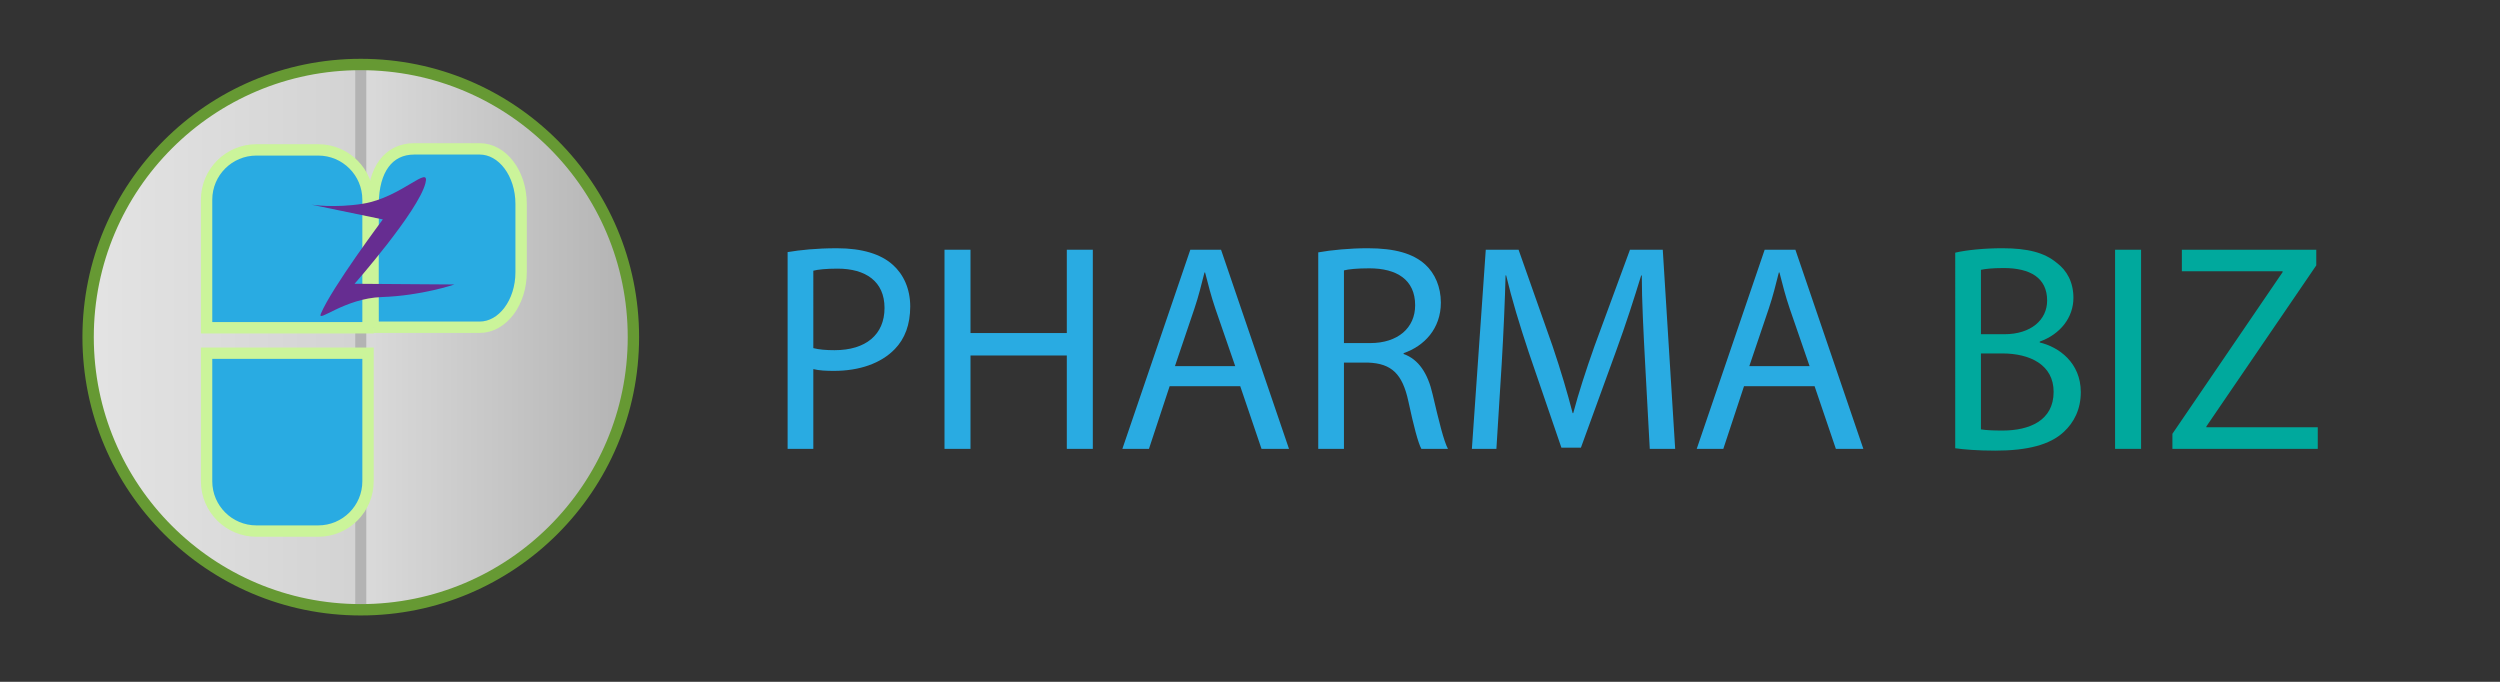 <?xml version="1.0" encoding="utf-8"?>
<!-- Generator: Adobe Illustrator 14.0.0, SVG Export Plug-In . SVG Version: 6.00 Build 43363)  -->
<!DOCTYPE svg PUBLIC "-//W3C//DTD SVG 1.1//EN" "http://www.w3.org/Graphics/SVG/1.1/DTD/svg11.dtd">
<svg version="1.1" id="Layer_1" xmlns="http://www.w3.org/2000/svg" xmlns:xlink="http://www.w3.org/1999/xlink" x="0px" y="0px"
	 width="220px" height="60px" viewBox="0 0 220 60" enable-background="new 0 0 220 60" xml:space="preserve">
<rect x="0" y="0" width="220" height="60" fill="#333333" stroke="none"/>
<g>
	<g>
		<circle fill="#B3B3B3" cx="31.748" cy="29.693" r="23.803"/>
		<linearGradient id="SVGID_1_" gradientUnits="userSpaceOnUse" x1="7.945" y1="29.538" x2="31.261" y2="29.538">
			<stop  offset="0" style="stop-color:#FFFFFF;stop-opacity:0.64"/>
			<stop  offset="1" style="stop-color:#FFFFFF;stop-opacity:0.42"/>
		</linearGradient>
		<path fill="url(#SVGID_1_)" d="M31.261,53.313c-13.325,0-23.316-10.645-23.316-23.775c0-13.129,9.991-23.773,23.316-23.773V53.313
			z"/>
		
			<linearGradient id="SVGID_2_" gradientUnits="userSpaceOnUse" x1="-2418.65" y1="29.538" x2="-2395.334" y2="29.538" gradientTransform="matrix(-1 0 0 1 -2363.1 0)">
			<stop  offset="0" style="stop-color:#FFFFFF;stop-opacity:0"/>
			<stop  offset="1" style="stop-color:#FFFFFF;stop-opacity:0.51"/>
		</linearGradient>
		<path fill="url(#SVGID_2_)" d="M32.235,53.313c13.325,0,23.316-10.645,23.316-23.775c0-13.129-9.991-23.773-23.316-23.773V53.313z
			"/>
		<circle fill="none" stroke="#669933" cx="31.747" cy="29.668" r="23.993"/>
	</g>
	<path fill="#29ABE2" stroke="#CBF49A" d="M32.386,28.844H18.18V17.575c0-2.422,1.963-4.385,4.385-4.385h5.437
		c2.422,0,4.385,1.963,4.385,4.385V28.844z"/>
	<path fill="#29ABE2" stroke="#CBF49A" d="M32.835,28.798c0,0-0.016-8.2,0-10.875c0.018-2.982,1.331-4.824,3.629-4.823
		c1.387,0,5.746,0,5.746,0c2.015,0,3.648,2.169,3.648,4.845v6.007c0,2.676-1.634,4.845-3.648,4.845H32.835z"/>
	<path fill="#29ABE2" stroke="#CBF49A" d="M32.386,31.081H18.18V42.35c0,2.422,1.963,4.385,4.385,4.385h5.437
		c2.422,0,4.385-1.963,4.385-4.385V31.081z"/>
	<path fill="#662D91" d="M31.204,24.972l8.786,0.062c0,0-2.886,0.99-6.399,1.107c-3.288,0.109-5.722,2.341-5.354,1.463
		c0.957-2.285,5.451-8.295,5.451-8.295l-6.289-1.3c0,0,2.01,0.326,4.55-0.083c3.366-0.543,5.934-3.531,5.489-1.8
		C36.799,18.606,31.204,24.972,31.204,24.972z"/>
</g>
<g>
	<path fill="#29ABE2" d="M69.31,22.184c1.092-0.182,2.522-0.338,4.342-0.338c2.236,0,3.874,0.52,4.914,1.456
		c0.936,0.832,1.534,2.106,1.534,3.667c0,1.586-0.468,2.834-1.352,3.744c-1.222,1.274-3.146,1.924-5.356,1.924
		c-0.676,0-1.3-0.026-1.82-0.156V39.5H69.31V22.184z M71.572,30.634c0.494,0.13,1.118,0.182,1.872,0.182
		c2.73,0,4.394-1.352,4.394-3.718c0-2.34-1.664-3.458-4.134-3.458c-0.988,0-1.742,0.078-2.132,0.182V30.634z"/>
	<path fill="#29ABE2" d="M85.404,21.976v7.332h8.476v-7.332h2.288V39.5H93.88v-8.217h-8.476V39.5h-2.288V21.976H85.404z"/>
	<path fill="#29ABE2" d="M102.928,33.988l-1.82,5.512h-2.34l5.98-17.524h2.704l5.98,17.524h-2.418l-1.872-5.512H102.928z
		 M108.699,32.22l-1.742-5.044c-0.39-1.145-0.649-2.185-0.909-3.198h-0.053c-0.26,1.014-0.52,2.106-0.884,3.172l-1.716,5.07H108.699
		z"/>
	<path fill="#29ABE2" d="M116.006,22.209c1.144-0.208,2.808-0.364,4.342-0.364c2.418,0,4.004,0.468,5.07,1.43
		c0.857,0.78,1.378,1.976,1.378,3.354c0,2.288-1.456,3.822-3.276,4.447v0.078c1.326,0.467,2.132,1.715,2.548,3.535
		c0.572,2.444,0.988,4.135,1.353,4.811h-2.34c-0.286-0.52-0.677-2.002-1.145-4.186c-0.52-2.419-1.482-3.328-3.536-3.406h-2.132V39.5
		h-2.262V22.209z M118.268,30.191h2.314c2.418,0,3.951-1.326,3.951-3.328c0-2.262-1.638-3.25-4.029-3.25
		c-1.093,0-1.847,0.078-2.236,0.182V30.191z"/>
	<path fill="#29ABE2" d="M144.762,31.804c-0.13-2.444-0.285-5.408-0.285-7.566h-0.053c-0.624,2.028-1.326,4.238-2.21,6.656
		l-3.094,8.503h-1.716l-2.86-8.347c-0.832-2.496-1.508-4.732-2.002-6.813h-0.052c-0.053,2.184-0.183,5.096-0.339,7.749l-0.468,7.514
		h-2.158l1.223-17.524h2.886l2.99,8.476c0.728,2.158,1.3,4.082,1.768,5.902h0.053c0.468-1.768,1.092-3.691,1.872-5.902l3.12-8.476
		h2.886l1.092,17.524h-2.236L144.762,31.804z"/>
	<path fill="#29ABE2" d="M153.472,33.988l-1.82,5.512h-2.34l5.979-17.524h2.704l5.98,17.524h-2.418l-1.872-5.512H153.472z
		 M159.243,32.22l-1.741-5.044c-0.391-1.145-0.65-2.185-0.91-3.198h-0.053c-0.26,1.014-0.52,2.106-0.884,3.172l-1.716,5.07H159.243z
		"/>
	<path fill="#00A99D" d="M172.061,22.235c0.988-0.234,2.574-0.39,4.135-0.39c2.262,0,3.718,0.39,4.784,1.274
		c0.91,0.676,1.481,1.716,1.481,3.094c0,1.716-1.144,3.198-2.964,3.848v0.078c1.664,0.39,3.614,1.769,3.614,4.368
		c0,1.508-0.598,2.678-1.508,3.51c-1.196,1.118-3.172,1.639-6.032,1.639c-1.561,0-2.756-0.104-3.511-0.208V22.235z M174.323,29.412
		h2.054c2.366,0,3.771-1.274,3.771-2.964c0-2.028-1.534-2.86-3.822-2.86c-1.04,0-1.638,0.078-2.002,0.156V29.412z M174.323,37.784
		c0.468,0.078,1.092,0.104,1.897,0.104c2.341,0,4.499-0.857,4.499-3.405c0-2.367-2.055-3.381-4.524-3.381h-1.872V37.784z"/>
	<path fill="#00A99D" d="M188.415,21.976V39.5h-2.288V21.976H188.415z"/>
	<path fill="#00A99D" d="M191.171,38.174l9.698-14.223v-0.078h-8.866v-1.898h11.83v1.378l-9.672,14.17v0.078h9.802V39.5h-12.792
		V38.174z"/>
</g>
</svg>
